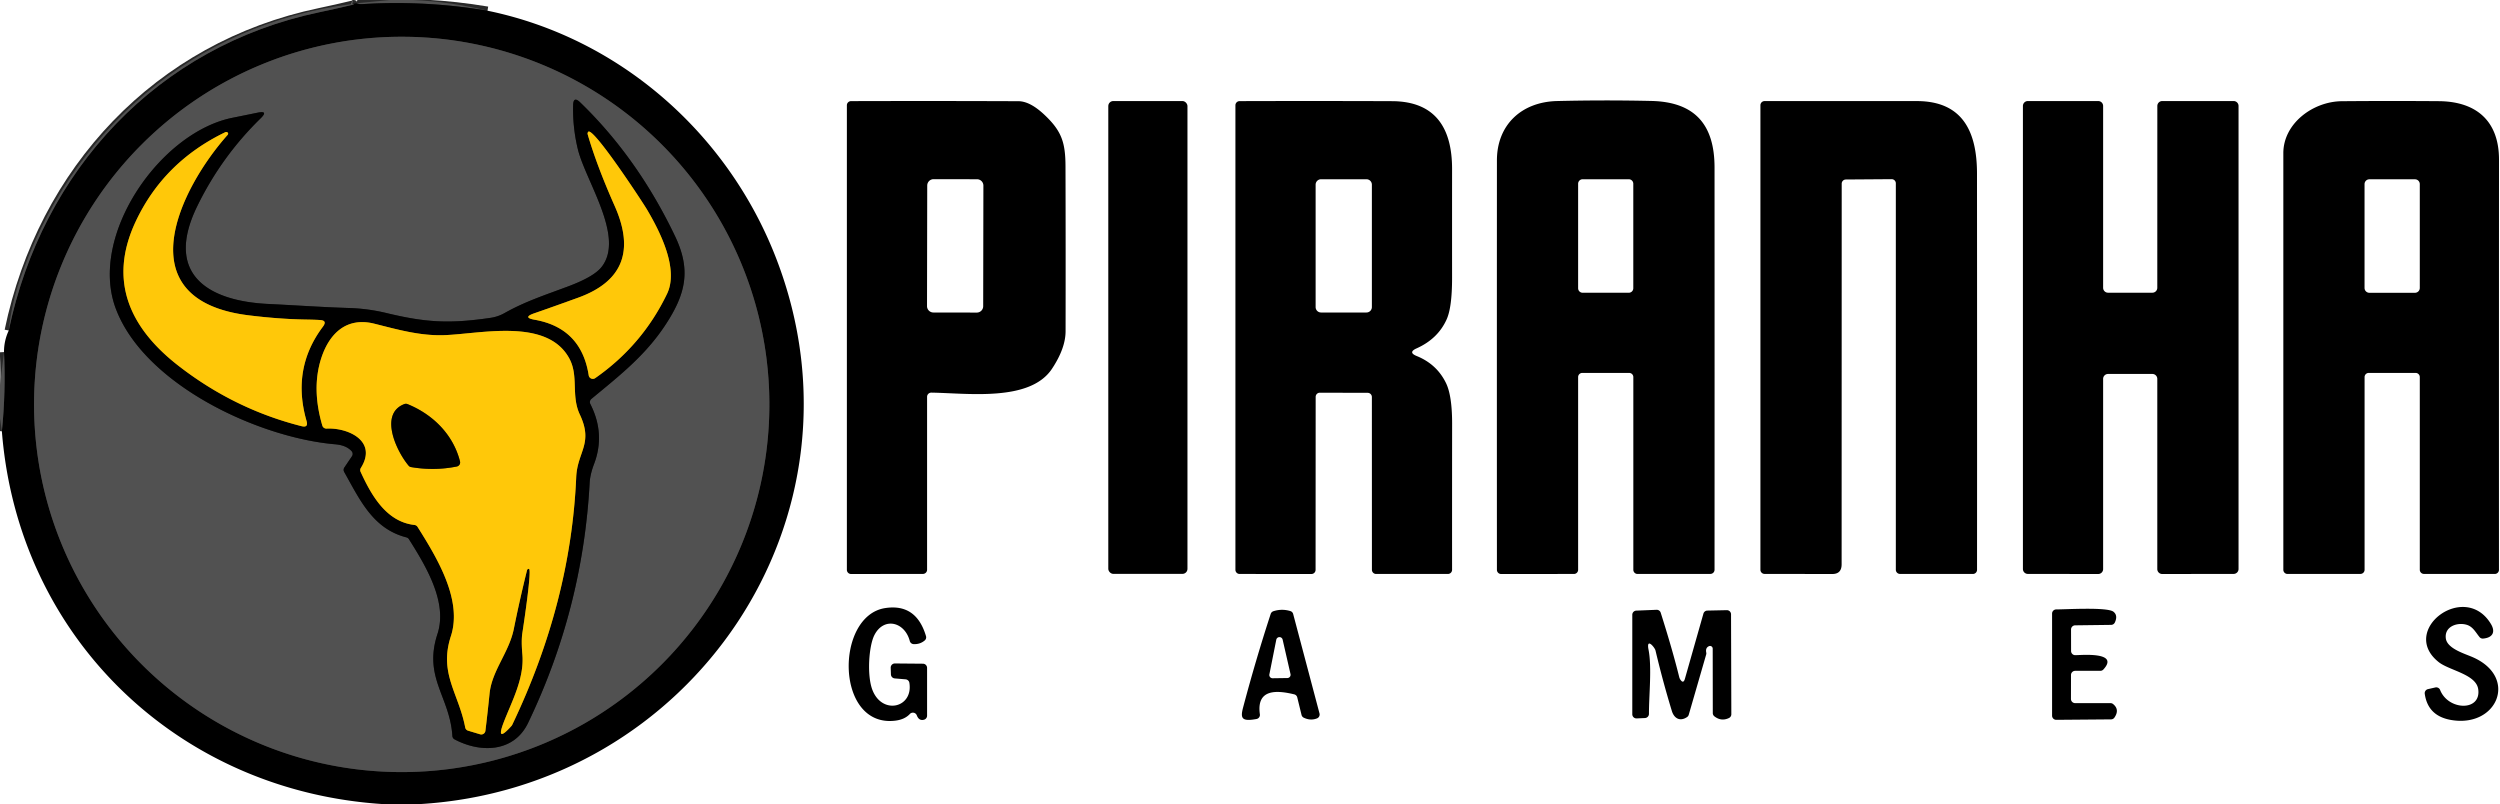 <?xml version="1.0" encoding="UTF-8" standalone="no"?>
<!DOCTYPE svg PUBLIC "-//W3C//DTD SVG 1.1//EN" "http://www.w3.org/Graphics/SVG/1.1/DTD/svg11.dtd">
<svg xmlns="http://www.w3.org/2000/svg" version="1.1" viewBox="0 0 600 193">
<g stroke-width="2.00" fill="none" stroke-linecap="butt">
<path stroke="#292929" vector-effect="non-scaling-stroke" d="
  M 117.00 2.57
  Q 102.04 0.05 86.92 0.99
  Q 86.21 1.04 85.50 0.79"
/>
<path stroke="#292929" vector-effect="non-scaling-stroke" d="
  M 0.45 103.51
  Q 1.41 94.04 0.96 84.50"
/>
<path stroke="#292929" vector-effect="non-scaling-stroke" d="
  M 2.10 79.33
  C 10.10 40.87 37.85 11.03 76.73 2.92
  Q 80.75 2.08 84.71 1.12
  Q 85.26 0.99 84.50 0.96"
/>
<path stroke="#292929" vector-effect="non-scaling-stroke" d="
  M 184.65 97.06
  A 88.24 88.24 0.0 0 0 96.41 8.82
  A 88.24 88.24 0.0 0 0 8.17 97.06
  A 88.24 88.24 0.0 0 0 96.41 185.30
  A 88.24 88.24 0.0 0 0 184.65 97.06"
/>
<path stroke="#292929" vector-effect="non-scaling-stroke" d="
  M 117.69 76.29
  C 107.71 77.75 102.10 77.38 92.66 75.11
  Q 88.30 74.06 83.71 73.92
  C 77.27 73.72 70.82 73.26 64.38 72.95
  C 49.74 72.24 39.46 65.70 47.30 49.56
  Q 53.09 37.64 62.55 28.40
  Q 64.51 26.49 61.83 27.04
  Q 58.93 27.64 55.88 28.25
  C 38.46 31.69 21.25 56.50 27.76 73.99
  C 34.55 92.24 61.96 105.05 80.46 106.63
  Q 83.08 106.85 84.38 108.27
  A 1.00 1.00 0.0 0 1 84.47 109.50
  L 82.64 112.21
  A 1.01 1.00 47.4 0 0 82.60 113.26
  C 86.34 119.88 89.45 126.90 97.54 128.97
  A 1.01 0.96 79.1 0 1 98.14 129.40
  C 102.33 136.04 107.47 144.61 104.99 152.16
  C 101.56 162.64 107.98 167.21 108.57 176.63
  A 1.02 0.98 13.2 0 0 109.10 177.45
  C 115.28 180.74 123.31 180.63 126.73 173.52
  Q 139.89 146.13 141.52 115.82
  Q 141.63 113.86 142.57 111.37
  Q 145.33 104.14 141.68 96.96
  A 1.00 1.00 0.0 0 1 141.93 95.74
  C 148.63 90.19 154.87 85.35 159.71 77.96
  C 164.63 70.48 165.87 64.77 162.02 56.70
  Q 153.04 37.90 139.24 24.57
  Q 137.60 22.98 137.55 25.27
  Q 137.43 30.59 138.66 35.72
  C 140.51 43.44 150.07 56.92 144.36 64.10
  Q 142.52 66.41 136.50 68.68
  C 131.19 70.68 126.09 72.31 121.12 75.12
  Q 119.53 76.02 117.69 76.29"
/>
<path stroke="#806405" vector-effect="non-scaling-stroke" d="
  M 128.33 76.74
  Q 139.52 78.73 141.29 90.08
  A 1.00 1.00 0.0 0 0 142.85 90.75
  Q 154.14 82.88 160.09 70.52
  C 162.95 64.59 158.49 55.72 155.26 50.26
  C 154.23 48.52 142.30 30.31 141.17 31.64
  A 0.65 0.65 0.0 0 0 141.04 32.23
  Q 143.22 39.74 147.54 49.47
  Q 154.73 65.66 138.77 71.44
  Q 133.24 73.45 128.20 75.20
  Q 125.31 76.21 128.33 76.74"
/>
<path stroke="#806405" vector-effect="non-scaling-stroke" d="
  M 73.31 76.69
  Q 66.94 76.58 59.69 75.68
  C 29.98 72.01 43.10 45.31 54.65 32.35
  C 54.84 32.13 54.77 31.79 54.44 31.70
  A 0.50 0.49 -49.2 0 0 54.07 31.73
  Q 39.22 38.90 32.52 53.26
  C 25.89 67.48 31.24 78.76 42.76 87.73
  Q 56.20 98.19 72.37 102.28
  Q 74.06 102.71 73.57 101.03
  Q 69.94 88.45 77.50 78.40
  Q 78.63 76.89 76.75 76.80
  Q 75.34 76.72 73.31 76.69"
/>
<path stroke="#806405" vector-effect="non-scaling-stroke" d="
  M 126.96 136.54
  C 127.65 136.65 125.84 148.87 125.36 151.98
  Q 125.08 153.83 125.37 157.04
  C 125.90 162.85 122.72 168.53 120.82 173.54
  Q 118.99 178.41 122.77 174.21
  Q 122.86 174.10 122.93 173.97
  Q 136.98 144.58 138.29 114.53
  C 138.56 108.38 142.47 106.48 139.16 99.49
  C 137.00 94.92 138.95 90.24 136.60 85.97
  C 131.23 76.19 115.18 80.17 106.52 80.44
  C 100.73 80.62 95.39 79.08 89.81 77.68
  C 83.20 76.03 79.02 80.00 77.08 86.03
  Q 74.76 93.29 77.36 102.14
  A 1.01 1.00 80.0 0 0 78.37 102.86
  C 83.54 102.60 90.66 105.84 86.61 112.30
  A 0.99 0.99 0.0 0 0 86.55 113.25
  C 89.10 118.80 92.68 125.23 99.47 125.99
  A 1.00 1.00 0.0 0 1 100.21 126.45
  C 104.94 133.96 111.04 144.02 108.21 152.69
  C 105.30 161.62 110.07 166.34 111.65 174.59
  A 0.99 0.98 -87.2 0 0 112.34 175.36
  L 115.22 176.23
  A 1.00 1.00 0.0 0 0 116.50 175.39
  Q 117.04 170.95 117.49 166.49
  C 118.05 160.92 122.18 156.60 123.32 150.92
  Q 124.75 143.83 126.49 136.84
  A 0.42 0.41 11.4 0 1 126.96 136.54"
/>
<path stroke="#806405" vector-effect="non-scaling-stroke" d="
  M 110.40 110.73
  C 108.76 104.28 103.89 99.45 97.79 96.98
  A 1.08 1.02 44.3 0 0 97.06 96.97
  C 90.88 99.32 95.19 108.36 98.07 111.76
  A 0.97 0.96 -14.7 0 0 98.66 112.10
  Q 104.21 113.05 109.63 111.96
  A 1.00 1.00 0.0 0 0 110.40 110.73"
/>
</g>
<path fill="#515151" d="
  M 93.56 0.00
  L 99.06 0.00
  Q 108.16 0.41 117.00 2.57
  Q 102.04 0.05 86.92 0.99
  Q 86.21 1.04 85.50 0.79
  L 93.56 0.00
  Z"
/>
<path fill="#000000" d="
  M 85.50 0.79
  Q 86.21 1.04 86.92 0.99
  Q 102.04 0.05 117.00 2.57
  C 148.71 9.10 174.69 32.04 186.26 61.95
  C 210.34 124.17 165.98 189.26 100.44 193.00
  L 92.19 193.00
  C 42.77 189.96 4.33 153.01 0.45 103.51
  Q 1.41 94.04 0.96 84.50
  Q 0.95 81.78 2.10 79.33
  C 10.10 40.87 37.85 11.03 76.73 2.92
  Q 80.75 2.08 84.71 1.12
  Q 85.26 0.99 84.50 0.96
  L 85.50 0.79
  Z
  M 184.65 97.06
  A 88.24 88.24 0.0 0 0 96.41 8.82
  A 88.24 88.24 0.0 0 0 8.17 97.06
  A 88.24 88.24 0.0 0 0 96.41 185.30
  A 88.24 88.24 0.0 0 0 184.65 97.06
  Z"
/>
<path fill="#515151" d="
  M 84.50 0.96
  Q 85.26 0.99 84.71 1.12
  Q 80.75 2.08 76.73 2.92
  C 37.85 11.03 10.10 40.87 2.10 79.33
  Q 2.73 73.27 4.62 67.61
  C 16.72 31.42 46.42 5.81 84.50 0.96
  Z"
/>
<path fill="#515151" d="
  M 184.65 97.06
  A 88.24 88.24 0.0 0 1 96.41 185.30
  A 88.24 88.24 0.0 0 1 8.17 97.06
  A 88.24 88.24 0.0 0 1 96.41 8.82
  A 88.24 88.24 0.0 0 1 184.65 97.06
  Z
  M 117.69 76.29
  C 107.71 77.75 102.10 77.38 92.66 75.11
  Q 88.30 74.06 83.71 73.92
  C 77.27 73.72 70.82 73.26 64.38 72.95
  C 49.74 72.24 39.46 65.70 47.30 49.56
  Q 53.09 37.64 62.55 28.40
  Q 64.51 26.49 61.83 27.04
  Q 58.93 27.64 55.88 28.25
  C 38.46 31.69 21.25 56.50 27.76 73.99
  C 34.55 92.24 61.96 105.05 80.46 106.63
  Q 83.08 106.85 84.38 108.27
  A 1.00 1.00 0.0 0 1 84.47 109.50
  L 82.64 112.21
  A 1.01 1.00 47.4 0 0 82.60 113.26
  C 86.34 119.88 89.45 126.90 97.54 128.97
  A 1.01 0.96 79.1 0 1 98.14 129.40
  C 102.33 136.04 107.47 144.61 104.99 152.16
  C 101.56 162.64 107.98 167.21 108.57 176.63
  A 1.02 0.98 13.2 0 0 109.10 177.45
  C 115.28 180.74 123.31 180.63 126.73 173.52
  Q 139.89 146.13 141.52 115.82
  Q 141.63 113.86 142.57 111.37
  Q 145.33 104.14 141.68 96.96
  A 1.00 1.00 0.0 0 1 141.93 95.74
  C 148.63 90.19 154.87 85.35 159.71 77.96
  C 164.63 70.48 165.87 64.77 162.02 56.70
  Q 153.04 37.90 139.24 24.57
  Q 137.60 22.98 137.55 25.27
  Q 137.43 30.59 138.66 35.72
  C 140.51 43.44 150.07 56.92 144.36 64.10
  Q 142.52 66.41 136.50 68.68
  C 131.19 70.68 126.09 72.31 121.12 75.12
  Q 119.53 76.02 117.69 76.29
  Z"
/>
<path fill="#000000" d="
  M 92.66 75.11
  C 102.10 77.38 107.71 77.75 117.69 76.29
  Q 119.53 76.02 121.12 75.12
  C 126.09 72.31 131.19 70.68 136.50 68.68
  Q 142.52 66.41 144.36 64.10
  C 150.07 56.92 140.51 43.44 138.66 35.72
  Q 137.43 30.59 137.55 25.27
  Q 137.60 22.98 139.24 24.57
  Q 153.04 37.90 162.02 56.70
  C 165.87 64.77 164.63 70.48 159.71 77.96
  C 154.87 85.35 148.63 90.19 141.93 95.74
  A 1.00 1.00 0.0 0 0 141.68 96.96
  Q 145.33 104.14 142.57 111.37
  Q 141.63 113.86 141.52 115.82
  Q 139.89 146.13 126.73 173.52
  C 123.31 180.63 115.28 180.74 109.10 177.45
  A 1.02 0.98 13.2 0 1 108.57 176.63
  C 107.98 167.21 101.56 162.64 104.99 152.16
  C 107.47 144.61 102.33 136.04 98.14 129.40
  A 1.01 0.96 79.1 0 0 97.54 128.97
  C 89.45 126.90 86.34 119.88 82.60 113.26
  A 1.01 1.00 47.4 0 1 82.64 112.21
  L 84.47 109.50
  A 1.00 1.00 0.0 0 0 84.38 108.27
  Q 83.08 106.85 80.46 106.63
  C 61.96 105.05 34.55 92.24 27.76 73.99
  C 21.25 56.50 38.46 31.69 55.88 28.25
  Q 58.93 27.64 61.83 27.04
  Q 64.51 26.49 62.55 28.40
  Q 53.09 37.64 47.30 49.56
  C 39.46 65.70 49.74 72.24 64.38 72.95
  C 70.82 73.26 77.27 73.72 83.71 73.92
  Q 88.30 74.06 92.66 75.11
  Z
  M 128.33 76.74
  Q 139.52 78.73 141.29 90.08
  A 1.00 1.00 0.0 0 0 142.85 90.75
  Q 154.14 82.88 160.09 70.52
  C 162.95 64.59 158.49 55.72 155.26 50.26
  C 154.23 48.52 142.30 30.31 141.17 31.64
  A 0.65 0.65 0.0 0 0 141.04 32.23
  Q 143.22 39.74 147.54 49.47
  Q 154.73 65.66 138.77 71.44
  Q 133.24 73.45 128.20 75.20
  Q 125.31 76.21 128.33 76.74
  Z
  M 73.31 76.69
  Q 66.94 76.58 59.69 75.68
  C 29.98 72.01 43.10 45.31 54.65 32.35
  C 54.84 32.13 54.77 31.79 54.44 31.70
  A 0.50 0.49 -49.2 0 0 54.07 31.73
  Q 39.22 38.90 32.52 53.26
  C 25.89 67.48 31.24 78.76 42.76 87.73
  Q 56.20 98.19 72.37 102.28
  Q 74.06 102.71 73.57 101.03
  Q 69.94 88.45 77.50 78.40
  Q 78.63 76.89 76.75 76.80
  Q 75.34 76.72 73.31 76.69
  Z
  M 126.96 136.54
  C 127.65 136.65 125.84 148.87 125.36 151.98
  Q 125.08 153.83 125.37 157.04
  C 125.90 162.85 122.72 168.53 120.82 173.54
  Q 118.99 178.41 122.77 174.21
  Q 122.86 174.10 122.93 173.97
  Q 136.98 144.58 138.29 114.53
  C 138.56 108.38 142.47 106.48 139.16 99.49
  C 137.00 94.92 138.95 90.24 136.60 85.97
  C 131.23 76.19 115.18 80.17 106.52 80.44
  C 100.73 80.62 95.39 79.08 89.81 77.68
  C 83.20 76.03 79.02 80.00 77.08 86.03
  Q 74.76 93.29 77.36 102.14
  A 1.01 1.00 80.0 0 0 78.37 102.86
  C 83.54 102.60 90.66 105.84 86.61 112.30
  A 0.99 0.99 0.0 0 0 86.55 113.25
  C 89.10 118.80 92.68 125.23 99.47 125.99
  A 1.00 1.00 0.0 0 1 100.21 126.45
  C 104.94 133.96 111.04 144.02 108.21 152.69
  C 105.30 161.62 110.07 166.34 111.65 174.59
  A 0.99 0.98 -87.2 0 0 112.34 175.36
  L 115.22 176.23
  A 1.00 1.00 0.0 0 0 116.50 175.39
  Q 117.04 170.95 117.49 166.49
  C 118.05 160.92 122.18 156.60 123.32 150.92
  Q 124.75 143.83 126.49 136.84
  A 0.42 0.41 11.4 0 1 126.96 136.54
  Z"
/>
<path fill="#000000" d="
  M 359.26 38.50
  C 359.26 29.94 365.19 24.46 373.68 24.25
  Q 384.99 23.97 396.32 24.23
  C 406.77 24.46 411.48 29.91 411.49 40.17
  Q 411.51 88.57 411.49 136.74
  A 1.00 1.00 0.0 0 1 410.49 137.74
  L 393.00 137.75
  A 1.00 1.00 0.0 0 1 392.00 136.75
  L 392.00 90.50
  A 1.00 1.00 0.0 0 0 391.00 89.50
  L 379.75 89.50
  A 1.00 1.00 0.0 0 0 378.75 90.50
  L 378.75 136.75
  A 1.00 1.00 0.0 0 1 377.75 137.75
  L 360.26 137.76
  A 1.00 1.00 0.0 0 1 359.26 136.76
  Q 359.24 87.70 359.26 38.50
  Z
  M 391.99 44.10
  A 1.08 1.08 0.0 0 0 390.91 43.02
  L 379.83 43.02
  A 1.08 1.08 0.0 0 0 378.75 44.10
  L 378.75 69.18
  A 1.08 1.08 0.0 0 0 379.83 70.26
  L 390.91 70.26
  A 1.08 1.08 0.0 0 0 391.99 69.18
  L 391.99 44.10
  Z"
/>
<path fill="#000000" d="
  M 250.81 27.69
  C 254.76 31.46 255.71 34.17 255.72 39.94
  Q 255.78 59.71 255.74 79.50
  Q 255.73 83.60 252.48 88.50
  C 247.18 96.51 232.17 94.35 223.52 94.23
  A 1.01 1.00 0.3 0 0 222.50 95.23
  L 222.50 136.74
  A 1.00 1.00 0.0 0 1 221.50 137.74
  L 204.25 137.76
  A 1.00 1.00 0.0 0 1 203.25 136.76
  L 203.25 25.27
  A 1.00 1.00 0.0 0 1 204.25 24.27
  Q 224.13 24.21 244.43 24.29
  Q 247.27 24.30 250.81 27.69
  Z
  M 236.015 44.552
  A 1.53 1.53 0.0 0 0 234.488 43.019
  L 224.068 43.001
  A 1.53 1.53 0.0 0 0 222.535 44.528
  L 222.485 73.468
  A 1.53 1.53 0.0 0 0 224.012 75.001
  L 234.432 75.019
  A 1.53 1.53 0.0 0 0 235.965 73.492
  L 236.015 44.552
  Z"
/>
<rect fill="#000000" x="265.99" y="24.25" width="19.00" height="113.48" rx="1.20"/>
<path fill="#000000" d="
  M 328.25 94.28
  L 316.76 94.25
  A 1.00 0.99 -89.7 0 0 315.76 95.25
  L 315.74 136.76
  A 1.00 1.00 0.0 0 1 314.74 137.76
  L 297.50 137.75
  A 1.00 1.00 0.0 0 1 296.50 136.75
  L 296.50 25.27
  A 1.00 1.00 0.0 0 1 297.50 24.27
  Q 315.51 24.21 334.08 24.28
  C 344.59 24.32 348.51 30.84 348.50 40.58
  Q 348.49 53.59 348.50 66.61
  Q 348.51 73.75 347.19 76.66
  Q 345.09 81.32 339.98 83.61
  Q 337.84 84.57 340.02 85.45
  Q 344.89 87.43 347.08 92.02
  Q 348.51 95.03 348.51 101.70
  Q 348.49 119.22 348.50 136.75
  A 1.00 1.00 0.0 0 1 347.50 137.75
  L 330.26 137.75
  A 1.00 1.00 0.0 0 1 329.26 136.75
  L 329.25 95.28
  A 1.01 1.00 89.7 0 0 328.25 94.28
  Z
  M 329.25 44.32
  A 1.30 1.30 0.0 0 0 327.95 43.02
  L 317.05 43.02
  A 1.30 1.30 0.0 0 0 315.75 44.32
  L 315.75 73.70
  A 1.30 1.30 0.0 0 0 317.05 75.00
  L 327.95 75.00
  A 1.30 1.30 0.0 0 0 329.25 73.70
  L 329.25 44.32
  Z"
/>
<path fill="#000000" d="
  M 443.00 43.08
  A 1.00 1.00 0.0 0 0 442.01 44.08
  L 441.99 135.44
  Q 441.99 137.76 439.76 137.76
  L 423.50 137.74
  A 1.00 1.00 0.0 0 1 422.50 136.74
  L 422.50 25.26
  A 1.00 1.00 0.0 0 1 423.50 24.26
  Q 441.70 24.24 460.04 24.26
  C 471.18 24.27 474.48 31.78 474.48 41.69
  Q 474.52 89.22 474.49 136.75
  A 1.00 0.99 -89.7 0 1 473.49 137.75
  L 456.00 137.74
  A 1.00 1.00 0.0 0 1 455.00 136.74
  L 455.00 44.00
  A 1.00 1.00 0.0 0 0 453.99 43.00
  L 443.00 43.08
  Z"
/>
<path fill="#000000" d="
  M 486.68 24.25
  L 503.57 24.25
  A 1.18 1.18 0.0 0 1 504.75 25.43
  L 504.75 69.07
  A 1.18 1.18 0.0 0 0 505.93 70.25
  L 516.57 70.25
  A 1.18 1.18 0.0 0 0 517.75 69.07
  L 517.76 25.43
  A 1.18 1.18 0.0 0 1 518.94 24.25
  L 536.07 24.25
  A 1.18 1.18 0.0 0 1 537.25 25.43
  L 537.25 136.56
  A 1.18 1.18 0.0 0 1 536.07 137.74
  L 518.93 137.76
  A 1.18 1.18 0.0 0 1 517.75 136.58
  L 517.75 90.93
  A 1.18 1.18 0.0 0 0 516.57 89.75
  L 505.93 89.75
  A 1.18 1.18 0.0 0 0 504.75 90.93
  L 504.75 136.58
  A 1.18 1.18 0.0 0 1 503.57 137.76
  L 486.68 137.74
  A 1.18 1.18 0.0 0 1 485.50 136.56
  L 485.50 25.43
  A 1.18 1.18 0.0 0 1 486.68 24.25
  Z"
/>
<path fill="#000000" d="
  M 548.00 36.75
  C 548.00 29.65 555.09 24.35 562.04 24.29
  Q 573.69 24.19 585.32 24.28
  C 594.31 24.35 599.76 29.03 599.76 38.29
  Q 599.74 87.51 599.75 136.75
  A 1.00 1.00 0.0 0 1 598.75 137.75
  L 581.75 137.74
  A 1.00 1.00 0.0 0 1 580.75 136.74
  L 580.75 90.50
  A 1.00 1.00 0.0 0 0 579.75 89.50
  L 568.50 89.50
  A 1.00 1.00 0.0 0 0 567.50 90.50
  L 567.50 136.74
  A 1.00 1.00 0.0 0 1 566.50 137.74
  L 549.00 137.75
  A 1.00 1.00 0.0 0 1 548.00 136.75
  Q 548.00 86.75 548.00 36.75
  Z
  M 580.75 44.19
  A 1.16 1.16 0.0 0 0 579.59 43.03
  L 568.65 43.03
  A 1.16 1.16 0.0 0 0 567.49 44.19
  L 567.49 69.11
  A 1.16 1.16 0.0 0 0 568.65 70.27
  L 579.59 70.27
  A 1.16 1.16 0.0 0 0 580.75 69.11
  L 580.75 44.19
  Z"
/>
<path fill="#ffc809" d="
  M 128.33 76.74
  Q 125.31 76.21 128.20 75.20
  Q 133.24 73.45 138.77 71.44
  Q 154.73 65.66 147.54 49.47
  Q 143.22 39.74 141.04 32.23
  A 0.65 0.65 0.0 0 1 141.17 31.64
  C 142.30 30.31 154.23 48.52 155.26 50.26
  C 158.49 55.72 162.95 64.59 160.09 70.52
  Q 154.14 82.88 142.85 90.75
  A 1.00 1.00 0.0 0 1 141.29 90.08
  Q 139.52 78.73 128.33 76.74
  Z"
/>
<path fill="#ffc809" d="
  M 73.31 76.69
  Q 75.34 76.72 76.75 76.80
  Q 78.63 76.89 77.50 78.40
  Q 69.94 88.45 73.57 101.03
  Q 74.06 102.71 72.37 102.28
  Q 56.20 98.19 42.76 87.73
  C 31.24 78.76 25.89 67.48 32.52 53.26
  Q 39.22 38.90 54.07 31.73
  A 0.50 0.49 -49.2 0 1 54.44 31.70
  C 54.77 31.79 54.84 32.13 54.65 32.35
  C 43.10 45.31 29.98 72.01 59.69 75.68
  Q 66.94 76.58 73.31 76.69
  Z"
/>
<path fill="#ffc809" d="
  M 126.49 136.84
  Q 124.75 143.83 123.32 150.92
  C 122.18 156.60 118.05 160.92 117.49 166.49
  Q 117.04 170.95 116.50 175.39
  A 1.00 1.00 0.0 0 1 115.22 176.23
  L 112.34 175.36
  A 0.99 0.98 -87.2 0 1 111.65 174.59
  C 110.07 166.34 105.30 161.62 108.21 152.69
  C 111.04 144.02 104.94 133.96 100.21 126.45
  A 1.00 1.00 0.0 0 0 99.47 125.99
  C 92.68 125.23 89.10 118.80 86.55 113.25
  A 0.99 0.99 0.0 0 1 86.61 112.30
  C 90.66 105.84 83.54 102.60 78.37 102.86
  A 1.01 1.00 80.0 0 1 77.36 102.14
  Q 74.76 93.29 77.08 86.03
  C 79.02 80.00 83.20 76.03 89.81 77.68
  C 95.39 79.08 100.73 80.62 106.52 80.44
  C 115.18 80.17 131.23 76.19 136.60 85.97
  C 138.95 90.24 137.00 94.92 139.16 99.49
  C 142.47 106.48 138.56 108.38 138.29 114.53
  Q 136.98 144.58 122.93 173.97
  Q 122.86 174.10 122.77 174.21
  Q 118.99 178.41 120.82 173.54
  C 122.72 168.53 125.90 162.85 125.37 157.04
  Q 125.08 153.83 125.36 151.98
  C 125.84 148.87 127.65 136.65 126.96 136.54
  A 0.42 0.41 11.4 0 0 126.49 136.84
  Z
  M 110.40 110.73
  C 108.76 104.28 103.89 99.45 97.79 96.98
  A 1.08 1.02 44.3 0 0 97.06 96.97
  C 90.88 99.32 95.19 108.36 98.07 111.76
  A 0.97 0.96 -14.7 0 0 98.66 112.10
  Q 104.21 113.05 109.63 111.96
  A 1.00 1.00 0.0 0 0 110.40 110.73
  Z"
/>
<path fill="#515151" d="
  M 0.96 84.50
  Q 1.41 94.04 0.45 103.51
  L 0.00 100.44
  L 0.00 92.44
  L 0.96 84.50
  Z"
/>
<path fill="#000000" d="
  M 97.79 96.98
  C 103.89 99.45 108.76 104.28 110.40 110.73
  A 1.00 1.00 0.0 0 1 109.63 111.96
  Q 104.21 113.05 98.66 112.10
  A 0.97 0.96 -14.7 0 1 98.07 111.76
  C 95.19 108.36 90.88 99.32 97.06 96.97
  A 1.08 1.02 44.3 0 1 97.79 96.98
  Z"
/>
<path fill="#000000" d="
  M 209.86 152.41
  C 208.50 155.06 208.06 162.09 209.35 165.51
  C 211.67 171.69 219.23 169.91 218.25 163.87
  A 1.00 1.00 0.0 0 0 217.34 163.04
  L 214.74 162.82
  A 1.00 1.00 0.0 0 1 213.82 161.86
  L 213.77 160.26
  A 1.00 0.99 -0.8 0 1 214.78 159.23
  L 221.51 159.29
  A 1.00 1.00 0.0 0 1 222.50 160.29
  L 222.50 171.77
  A 1.01 1.00 -8.1 0 1 221.77 172.73
  Q 220.56 173.07 220.03 171.68
  A 1.00 1.00 0.0 0 0 218.36 171.36
  Q 217.15 172.66 214.94 172.95
  C 200.43 174.80 200.34 147.81 212.44 145.94
  Q 219.91 144.79 222.24 152.67
  A 0.99 0.99 0.0 0 1 221.92 153.72
  Q 220.80 154.66 219.28 154.59
  A 1.01 1.00 -6.3 0 1 218.35 153.85
  C 217.13 149.22 212.12 148.01 209.86 152.41
  Z"
/>
<path fill="#000000" d="
  M 585.28 158.90
  C 575.70 151.29 591.51 139.35 597.80 149.72
  C 599.03 151.74 598.17 153.07 595.94 153.26
  A 1.01 1.00 -21.4 0 1 595.08 152.89
  C 594.13 151.72 593.48 150.36 591.94 149.93
  C 589.68 149.30 586.62 150.39 587.00 153.23
  C 587.33 155.70 591.59 156.89 593.56 157.77
  C 604.46 162.63 599.29 174.77 588.18 172.78
  Q 582.68 171.80 581.94 166.50
  A 1.00 1.00 0.0 0 1 582.71 165.39
  L 584.48 164.99
  A 1.00 0.99 -16.9 0 1 585.63 165.60
  C 587.58 170.55 595.55 170.80 594.77 165.39
  C 594.25 161.81 587.81 160.91 585.28 158.90
  Z"
/>
<path fill="#000000" d="
  M 305.62 146.69
  Q 307.66 146.04 309.69 146.66
  A 0.99 0.98 -89.0 0 1 310.36 147.36
  L 316.68 171.22
  A 1.01 1.00 71.6 0 1 316.09 172.41
  Q 314.53 173.03 312.91 172.25
  A 1.02 1.00 -85.1 0 1 312.37 171.59
  L 311.34 167.37
  A 1.00 0.98 0.1 0 0 310.60 166.64
  C 306.56 165.67 301.48 165.21 302.37 171.44
  A 1.00 0.99 -9.3 0 1 301.56 172.56
  C 298.00 173.22 297.66 172.39 298.34 169.81
  Q 301.34 158.47 304.97 147.33
  A 1.03 1.00 -0.2 0 1 305.62 146.69
  Z
  M 304.65 161.85
  A 0.78 0.78 0.0 0 0 305.43 162.78
  L 308.97 162.73
  A 0.78 0.78 0.0 0 0 309.72 161.77
  L 307.83 153.50
  A 0.78 0.78 0.0 0 0 306.31 153.52
  L 304.65 161.85
  Z"
/>
<path fill="#000000" d="
  M 410.16 155.08
  Q 409.27 155.46 409.50 156.62
  Q 409.55 156.86 409.48 157.09
  L 405.30 171.54
  A 0.99 0.98 81.4 0 1 404.90 172.09
  C 403.25 173.22 401.80 172.47 401.24 170.62
  Q 399.05 163.43 397.32 156.12
  C 397.15 155.37 395.04 152.88 395.65 155.94
  C 396.48 160.17 395.74 166.84 395.75 171.33
  A 1.01 1.00 -1.5 0 1 394.79 172.33
  L 392.79 172.42
  A 1.00 1.00 0.0 0 1 391.75 171.42
  L 391.75 147.55
  A 1.00 1.00 0.0 0 1 392.71 146.55
  L 397.58 146.35
  A 1.00 1.00 0.0 0 1 398.57 147.05
  Q 401.39 155.94 403.01 162.48
  Q 403.10 162.82 403.24 163.04
  Q 404.01 164.24 404.39 162.87
  L 408.82 147.27
  A 1.00 0.99 -82.5 0 1 409.76 146.54
  L 414.43 146.44
  A 1.00 1.00 0.0 0 1 415.45 147.44
  L 415.52 171.42
  A 1.00 0.99 77.3 0 1 414.96 172.32
  Q 413.11 173.21 411.45 171.92
  A 1.01 1.00 -71.1 0 1 411.07 171.13
  L 411.05 155.67
  A 0.64 0.64 0.0 0 0 410.16 155.08
  Z"
/>
<path fill="#000000" d="
  M 497.05 151.08
  L 497.06 156.24
  A 1.00 0.99 -89.7 0 0 498.04 157.24
  C 499.27 157.26 508.81 156.31 504.82 160.67
  A 1.01 0.99 -68.5 0 1 504.08 161.00
  L 498.04 161.00
  A 1.00 1.00 0.0 0 0 497.04 162.00
  L 497.03 167.75
  A 1.00 1.00 0.0 0 0 498.03 168.75
  L 506.51 168.75
  A 1.02 0.97 -24.3 0 1 507.14 168.97
  Q 508.78 170.30 507.47 172.21
  A 0.98 0.98 0.0 0 1 506.65 172.65
  L 493.51 172.76
  A 1.00 1.00 0.0 0 1 492.50 171.76
  L 492.50 147.26
  A 1.00 1.00 0.0 0 1 493.50 146.26
  C 495.96 146.26 505.74 145.66 507.22 146.81
  Q 508.35 147.70 507.57 149.38
  A 1.00 0.99 -78.3 0 1 506.68 149.97
  L 498.04 150.08
  A 1.00 1.00 0.0 0 0 497.05 151.08
  Z"
/>
</svg>
